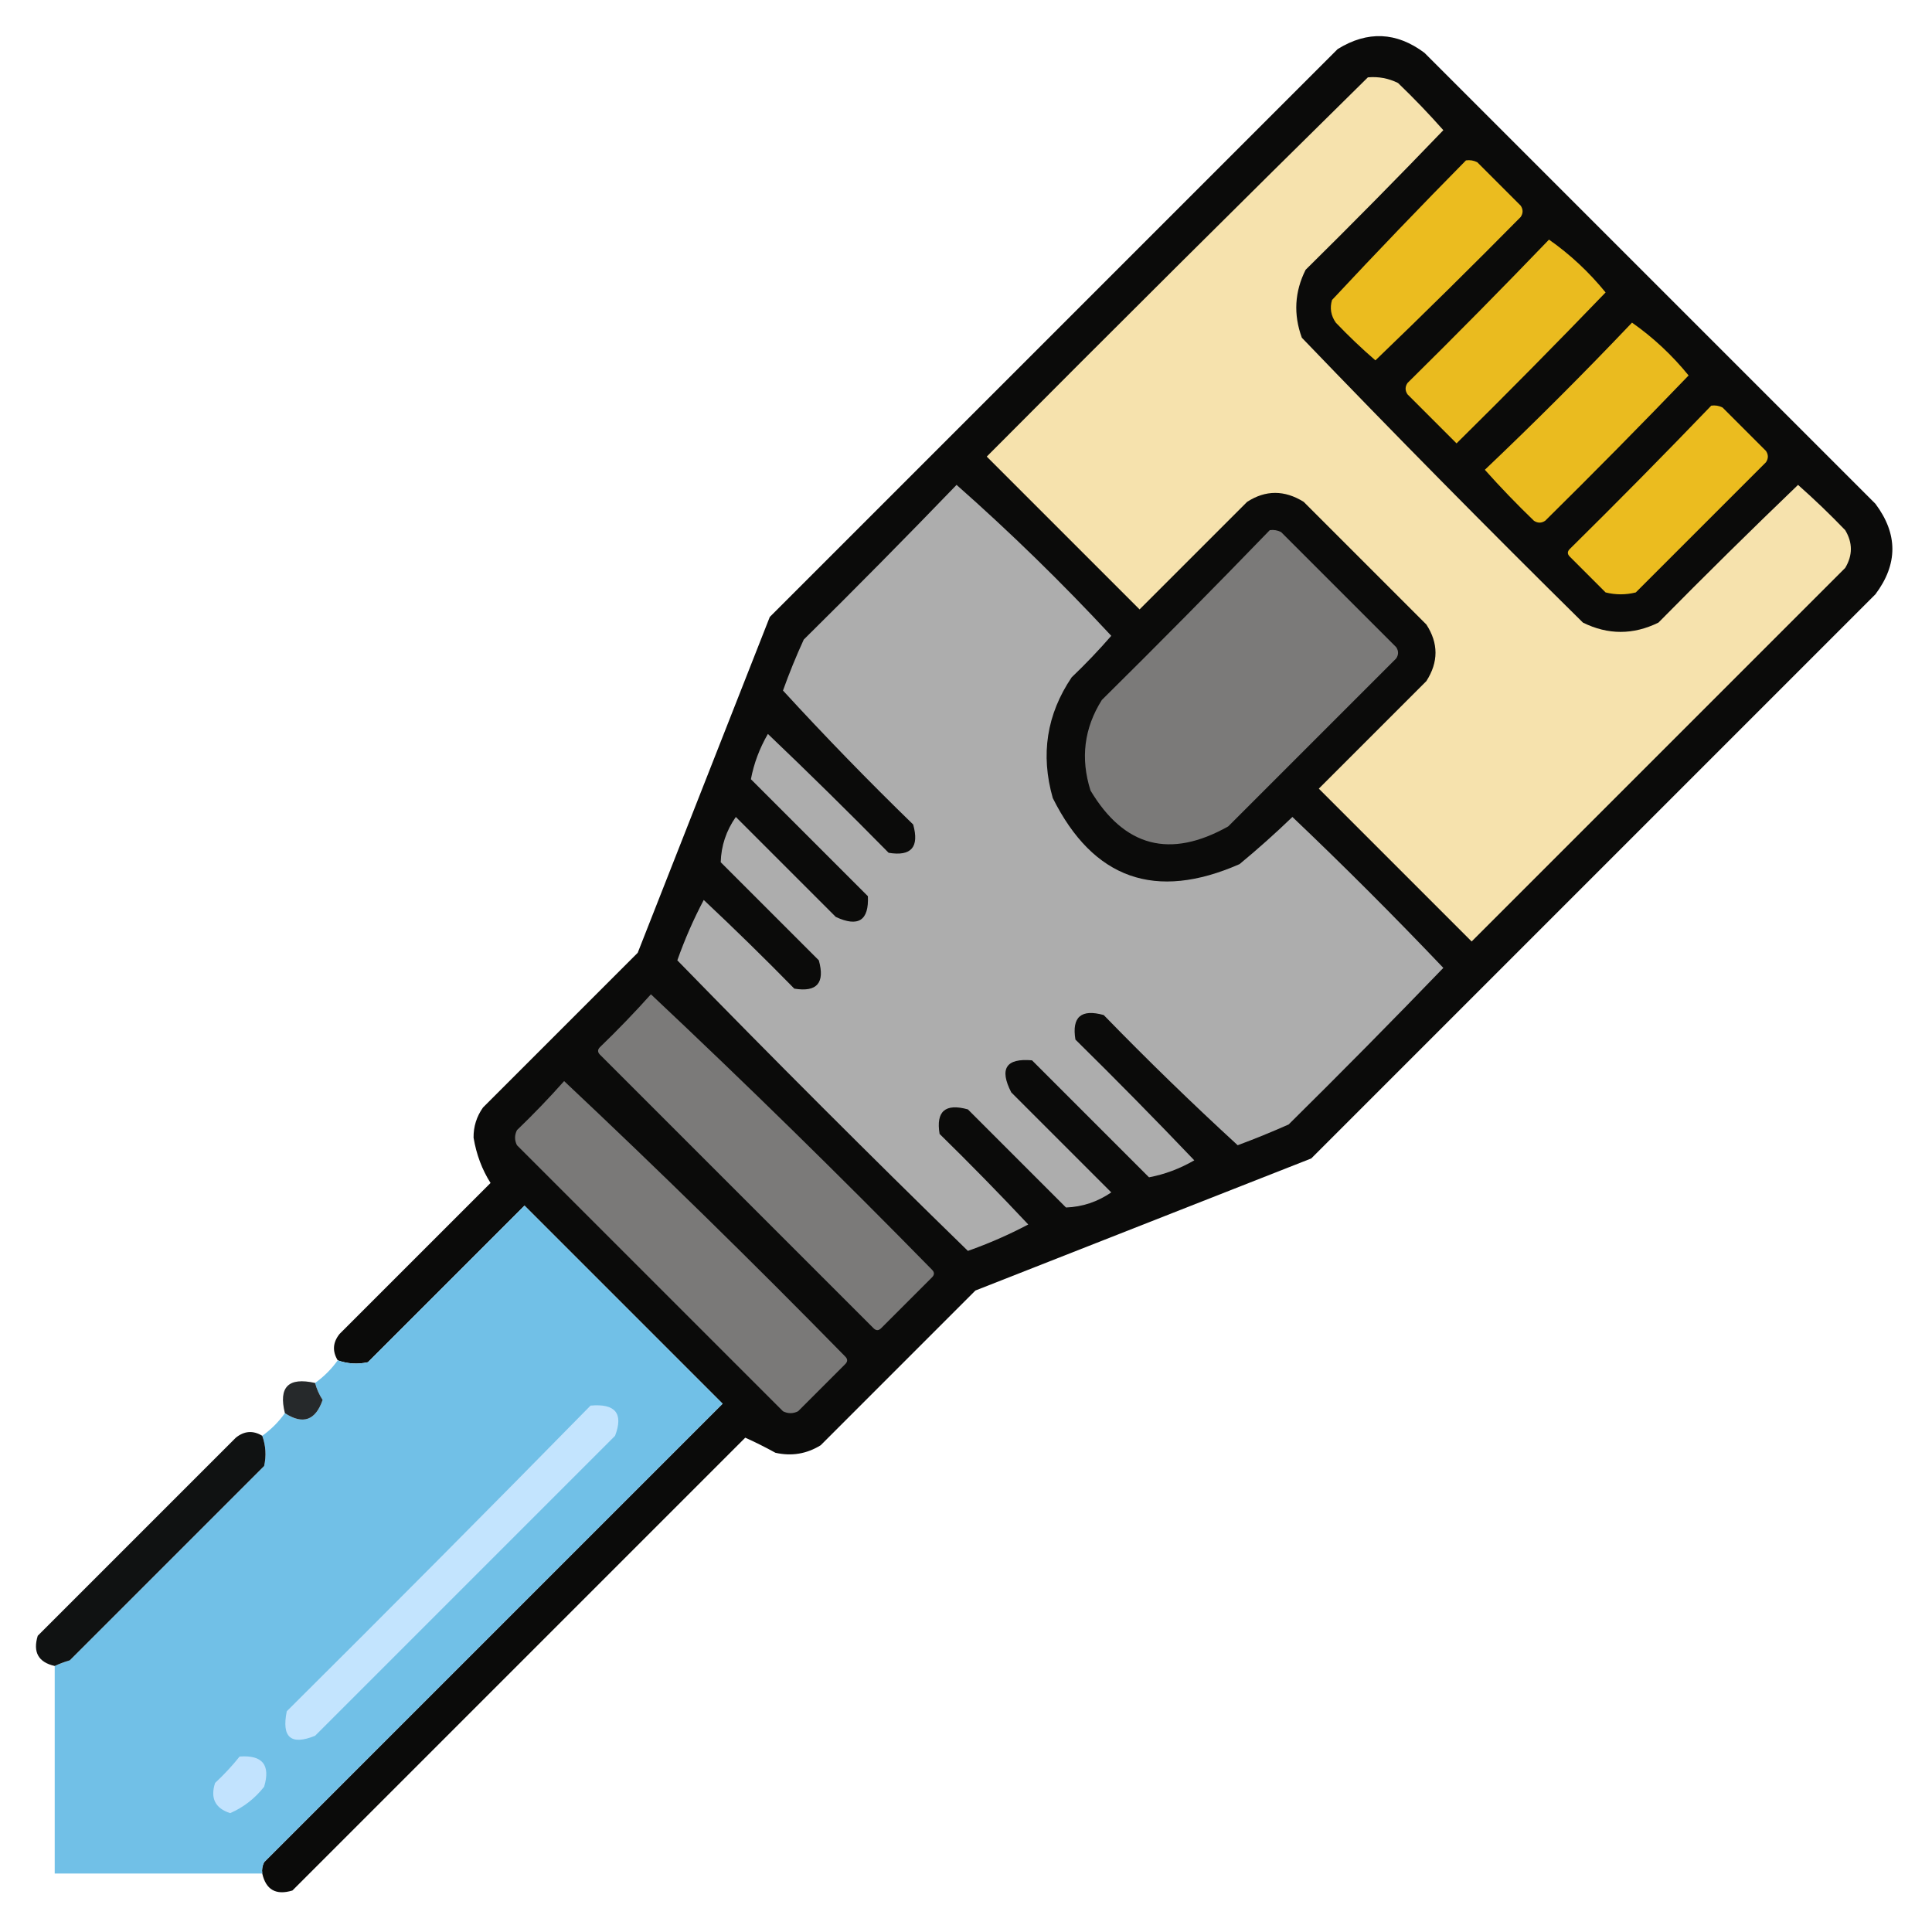 <?xml version="1.0" encoding="UTF-8"?>
<!DOCTYPE svg PUBLIC "-//W3C//DTD SVG 1.1//EN" "http://www.w3.org/Graphics/SVG/1.1/DTD/svg11.dtd">
<svg xmlns="http://www.w3.org/2000/svg" version="1.1" width="512px" height="512px" style="shape-rendering:geometricPrecision; text-rendering:geometricPrecision; image-rendering:optimizeQuality; fill-rule:evenodd; clip-rule:evenodd" xmlns:xlink="http://www.w3.org/1999/xlink">
<g><path style="opacity:0.962" fill="#030302" d="M 69.5,496.5 C 69.35,495.448 69.517,494.448 70,493.5C 110.5,453 151,412.5 191.5,372C 174,354.5 156.5,337 139,319.5C 125.167,333.333 111.333,347.167 97.5,361C 94.779,361.602 92.113,361.435 89.5,360.5C 88.026,358.073 88.193,355.74 90,353.5C 103.333,340.167 116.667,326.833 130,313.5C 127.75,309.962 126.25,305.962 125.5,301.5C 125.466,298.567 126.299,295.9 128,293.5C 141.667,279.833 155.333,266.167 169,252.5C 180.667,222.833 192.333,193.167 204,163.5C 254.167,113.333 304.333,63.167 354.5,13C 362.417,8.116 370.083,8.449 377.5,14C 417.333,53.833 457.167,93.667 497,133.5C 503,141.5 503,149.5 497,157.5C 447.167,207.333 397.333,257.167 347.5,307C 317.833,318.667 288.167,330.333 258.5,342C 244.833,355.667 231.167,369.333 217.5,383C 213.782,385.298 209.782,385.965 205.5,385C 202.722,383.471 200.055,382.138 197.5,381C 157.5,421 117.5,461 77.5,501C 73.147,502.327 70.48,500.827 69.5,496.5 Z"/></g>
<g><path style="opacity:1" fill="#f6e2ad" d="M 362.5,20.5 C 365.32,20.247 367.986,20.747 370.5,22C 374.682,26.015 378.682,30.182 382.5,34.5C 370.514,46.986 358.348,59.319 346,71.5C 343.077,77.325 342.744,83.325 345,89.5C 369.472,114.972 394.305,140.139 419.5,165C 426.139,168.277 432.806,168.277 439.5,165C 451.681,152.652 464.014,140.486 476.5,128.5C 480.818,132.318 484.985,136.318 489,140.5C 491,143.833 491,147.167 489,150.5C 456,183.5 423,216.5 390,249.5C 376.5,236 363,222.5 349.5,209C 359,199.5 368.5,190 378,180.5C 381.232,175.468 381.232,170.468 378,165.5C 367.167,154.667 356.333,143.833 345.5,133C 340.402,129.831 335.402,129.831 330.5,133C 321,142.5 311.5,152 302,161.5C 288.5,148 275,134.5 261.5,121C 295.062,87.271 328.728,53.771 362.5,20.5 Z"/></g>
<g><path style="opacity:1" fill="#ebbc1f" d="M 388.5,42.5 C 389.552,42.35 390.552,42.517 391.5,43C 395.333,46.833 399.167,50.667 403,54.5C 403.667,55.5 403.667,56.5 403,57.5C 390.319,70.347 377.486,83.014 364.5,95.5C 360.849,92.349 357.349,89.016 354,85.5C 352.699,83.635 352.365,81.635 353,79.5C 364.673,66.994 376.506,54.661 388.5,42.5 Z"/></g>
<g><path style="opacity:1" fill="#eabb1f" d="M 410.5,63.5 C 416.088,67.417 421.088,72.084 425.5,77.5C 412.514,90.986 399.347,104.319 386,117.5C 381.667,113.167 377.333,108.833 373,104.5C 372.333,103.5 372.333,102.5 373,101.5C 385.702,88.965 398.202,76.299 410.5,63.5 Z"/></g>
<g><path style="opacity:1" fill="#eabb1f" d="M 432.5,85.5 C 438.088,89.417 443.088,94.084 447.5,99.5C 435.014,112.486 422.347,125.319 409.5,138C 408.5,138.667 407.5,138.667 406.5,138C 401.985,133.652 397.651,129.152 393.5,124.5C 406.854,111.812 419.854,98.812 432.5,85.5 Z"/></g>
<g><path style="opacity:1" fill="#ebbc1f" d="M 453.5,107.5 C 454.552,107.351 455.552,107.517 456.5,108C 460.333,111.833 464.167,115.667 468,119.5C 468.667,120.5 468.667,121.5 468,122.5C 456.5,134 445,145.5 433.5,157C 430.833,157.667 428.167,157.667 425.5,157C 422.333,153.833 419.167,150.667 416,147.5C 415.333,146.833 415.333,146.167 416,145.5C 428.702,132.965 441.202,120.298 453.5,107.5 Z"/></g>
<g><path style="opacity:1" fill="#adadad" d="M 253.5,128.5 C 267.761,141.093 281.428,154.426 294.5,168.5C 291.182,172.318 287.682,175.985 284,179.5C 277.38,189.315 275.713,199.982 279,211.5C 289.717,232.965 306.217,238.798 328.5,229C 333.316,225.019 337.982,220.852 342.5,216.5C 356.167,229.5 369.5,242.833 382.5,256.5C 369.014,270.486 355.347,284.319 341.5,298C 337.057,299.972 332.557,301.805 328,303.5C 315.875,292.376 304.041,280.876 292.5,269C 286.507,267.332 284.007,269.498 285,275.5C 295.681,286.014 306.181,296.681 316.5,307.5C 312.657,309.721 308.657,311.221 304.5,312C 294.167,301.667 283.833,291.333 273.5,281C 266.602,280.387 264.769,283.221 268,289.5C 276.833,298.333 285.667,307.167 294.5,316C 290.837,318.506 286.837,319.839 282.5,320C 273.833,311.333 265.167,302.667 256.5,294C 250.507,292.332 248.007,294.498 249,300.5C 257.015,308.348 264.848,316.348 272.5,324.5C 267.367,327.214 262.033,329.547 256.5,331.5C 230.5,306.167 204.833,280.5 179.5,254.5C 181.453,248.967 183.786,243.633 186.5,238.5C 194.652,246.152 202.652,253.985 210.5,262C 216.502,262.993 218.668,260.493 217,254.5C 208.333,245.833 199.667,237.167 191,228.5C 191.118,224.147 192.451,220.147 195,216.5C 203.833,225.333 212.667,234.167 221.5,243C 227.465,245.774 230.299,243.941 230,237.5C 219.667,227.167 209.333,216.833 199,206.5C 199.786,202.319 201.286,198.319 203.5,194.5C 214.319,204.819 224.986,215.319 235.5,226C 241.502,226.993 243.668,224.493 242,218.5C 230.124,206.959 218.624,195.125 207.5,183C 209.138,178.42 210.971,173.92 213,169.5C 226.702,155.965 240.202,142.299 253.5,128.5 Z"/></g>
<g><path style="opacity:1" fill="#7b7a79" d="M 336.5,140.5 C 337.552,140.351 338.552,140.517 339.5,141C 349.667,151.167 359.833,161.333 370,171.5C 370.667,172.5 370.667,173.5 370,174.5C 355.167,189.333 340.333,204.167 325.5,219C 310.121,227.653 297.955,224.487 289,209.5C 286.294,200.975 287.294,192.975 292,185.5C 307.035,170.632 321.869,155.632 336.5,140.5 Z"/></g>
<g><path style="opacity:1" fill="#7b7a79" d="M 172.5,263.5 C 197.749,287.247 222.582,311.581 247,336.5C 247.667,337.167 247.667,337.833 247,338.5C 242.5,343 238,347.5 233.5,352C 232.833,352.667 232.167,352.667 231.5,352C 207.333,327.833 183.167,303.667 159,279.5C 158.333,278.833 158.333,278.167 159,277.5C 163.703,272.965 168.203,268.298 172.5,263.5 Z"/></g>
<g><path style="opacity:1" fill="#7a7978" d="M 149.5,286.5 C 174.749,310.247 199.582,334.581 224,359.5C 224.667,360.167 224.667,360.833 224,361.5C 219.833,365.667 215.667,369.833 211.5,374C 210.167,374.667 208.833,374.667 207.5,374C 184,350.5 160.5,327 137,303.5C 136.333,302.167 136.333,300.833 137,299.5C 141.37,295.298 145.537,290.964 149.5,286.5 Z"/></g>
<g><path style="opacity:0.995" fill="#71c0e7" d="M 69.5,496.5 C 51.167,496.5 32.833,496.5 14.5,496.5C 14.5,478.167 14.5,459.833 14.5,441.5C 15.766,440.91 17.099,440.41 18.5,440C 35.667,422.833 52.833,405.667 70,388.5C 70.602,385.779 70.435,383.113 69.5,380.5C 71.833,378.833 73.833,376.833 75.5,374.5C 80.283,377.612 83.616,376.446 85.5,371C 84.586,369.594 83.919,368.094 83.5,366.5C 85.833,364.833 87.833,362.833 89.5,360.5C 92.113,361.435 94.779,361.602 97.5,361C 111.333,347.167 125.167,333.333 139,319.5C 156.5,337 174,354.5 191.5,372C 151,412.5 110.5,453 70,493.5C 69.517,494.448 69.35,495.448 69.5,496.5 Z"/></g>
<g><path style="opacity:0.875" fill="#070b0d" d="M 83.5,366.5 C 83.919,368.094 84.586,369.594 85.5,371C 83.616,376.446 80.283,377.612 75.5,374.5C 73.766,367.567 76.433,364.9 83.5,366.5 Z"/></g>
<g><path style="opacity:1" fill="#c3e4fe" d="M 156.5,372.5 C 163.093,371.908 165.26,374.574 163,380.5C 136.5,407 110,433.5 83.5,460C 77.086,462.593 74.586,460.426 76,453.5C 103.035,426.632 129.868,399.632 156.5,372.5 Z"/></g>
<g><path style="opacity:0.934" fill="#010303" d="M 69.5,380.5 C 70.435,383.113 70.602,385.779 70,388.5C 52.833,405.667 35.667,422.833 18.5,440C 17.099,440.41 15.766,440.91 14.5,441.5C 10.173,440.52 8.673,437.853 10,433.5C 27.5,416 45,398.5 62.5,381C 64.74,379.193 67.073,379.026 69.5,380.5 Z"/></g>
<g><path style="opacity:1" fill="#c2e3fe" d="M 63.5,465.5 C 69.555,465.052 71.721,467.719 70,473.5C 67.561,476.612 64.561,478.945 61,480.5C 57.024,479.214 55.69,476.547 57,472.5C 59.372,470.297 61.539,467.963 63.5,465.5 Z"/></g>
</svg>
